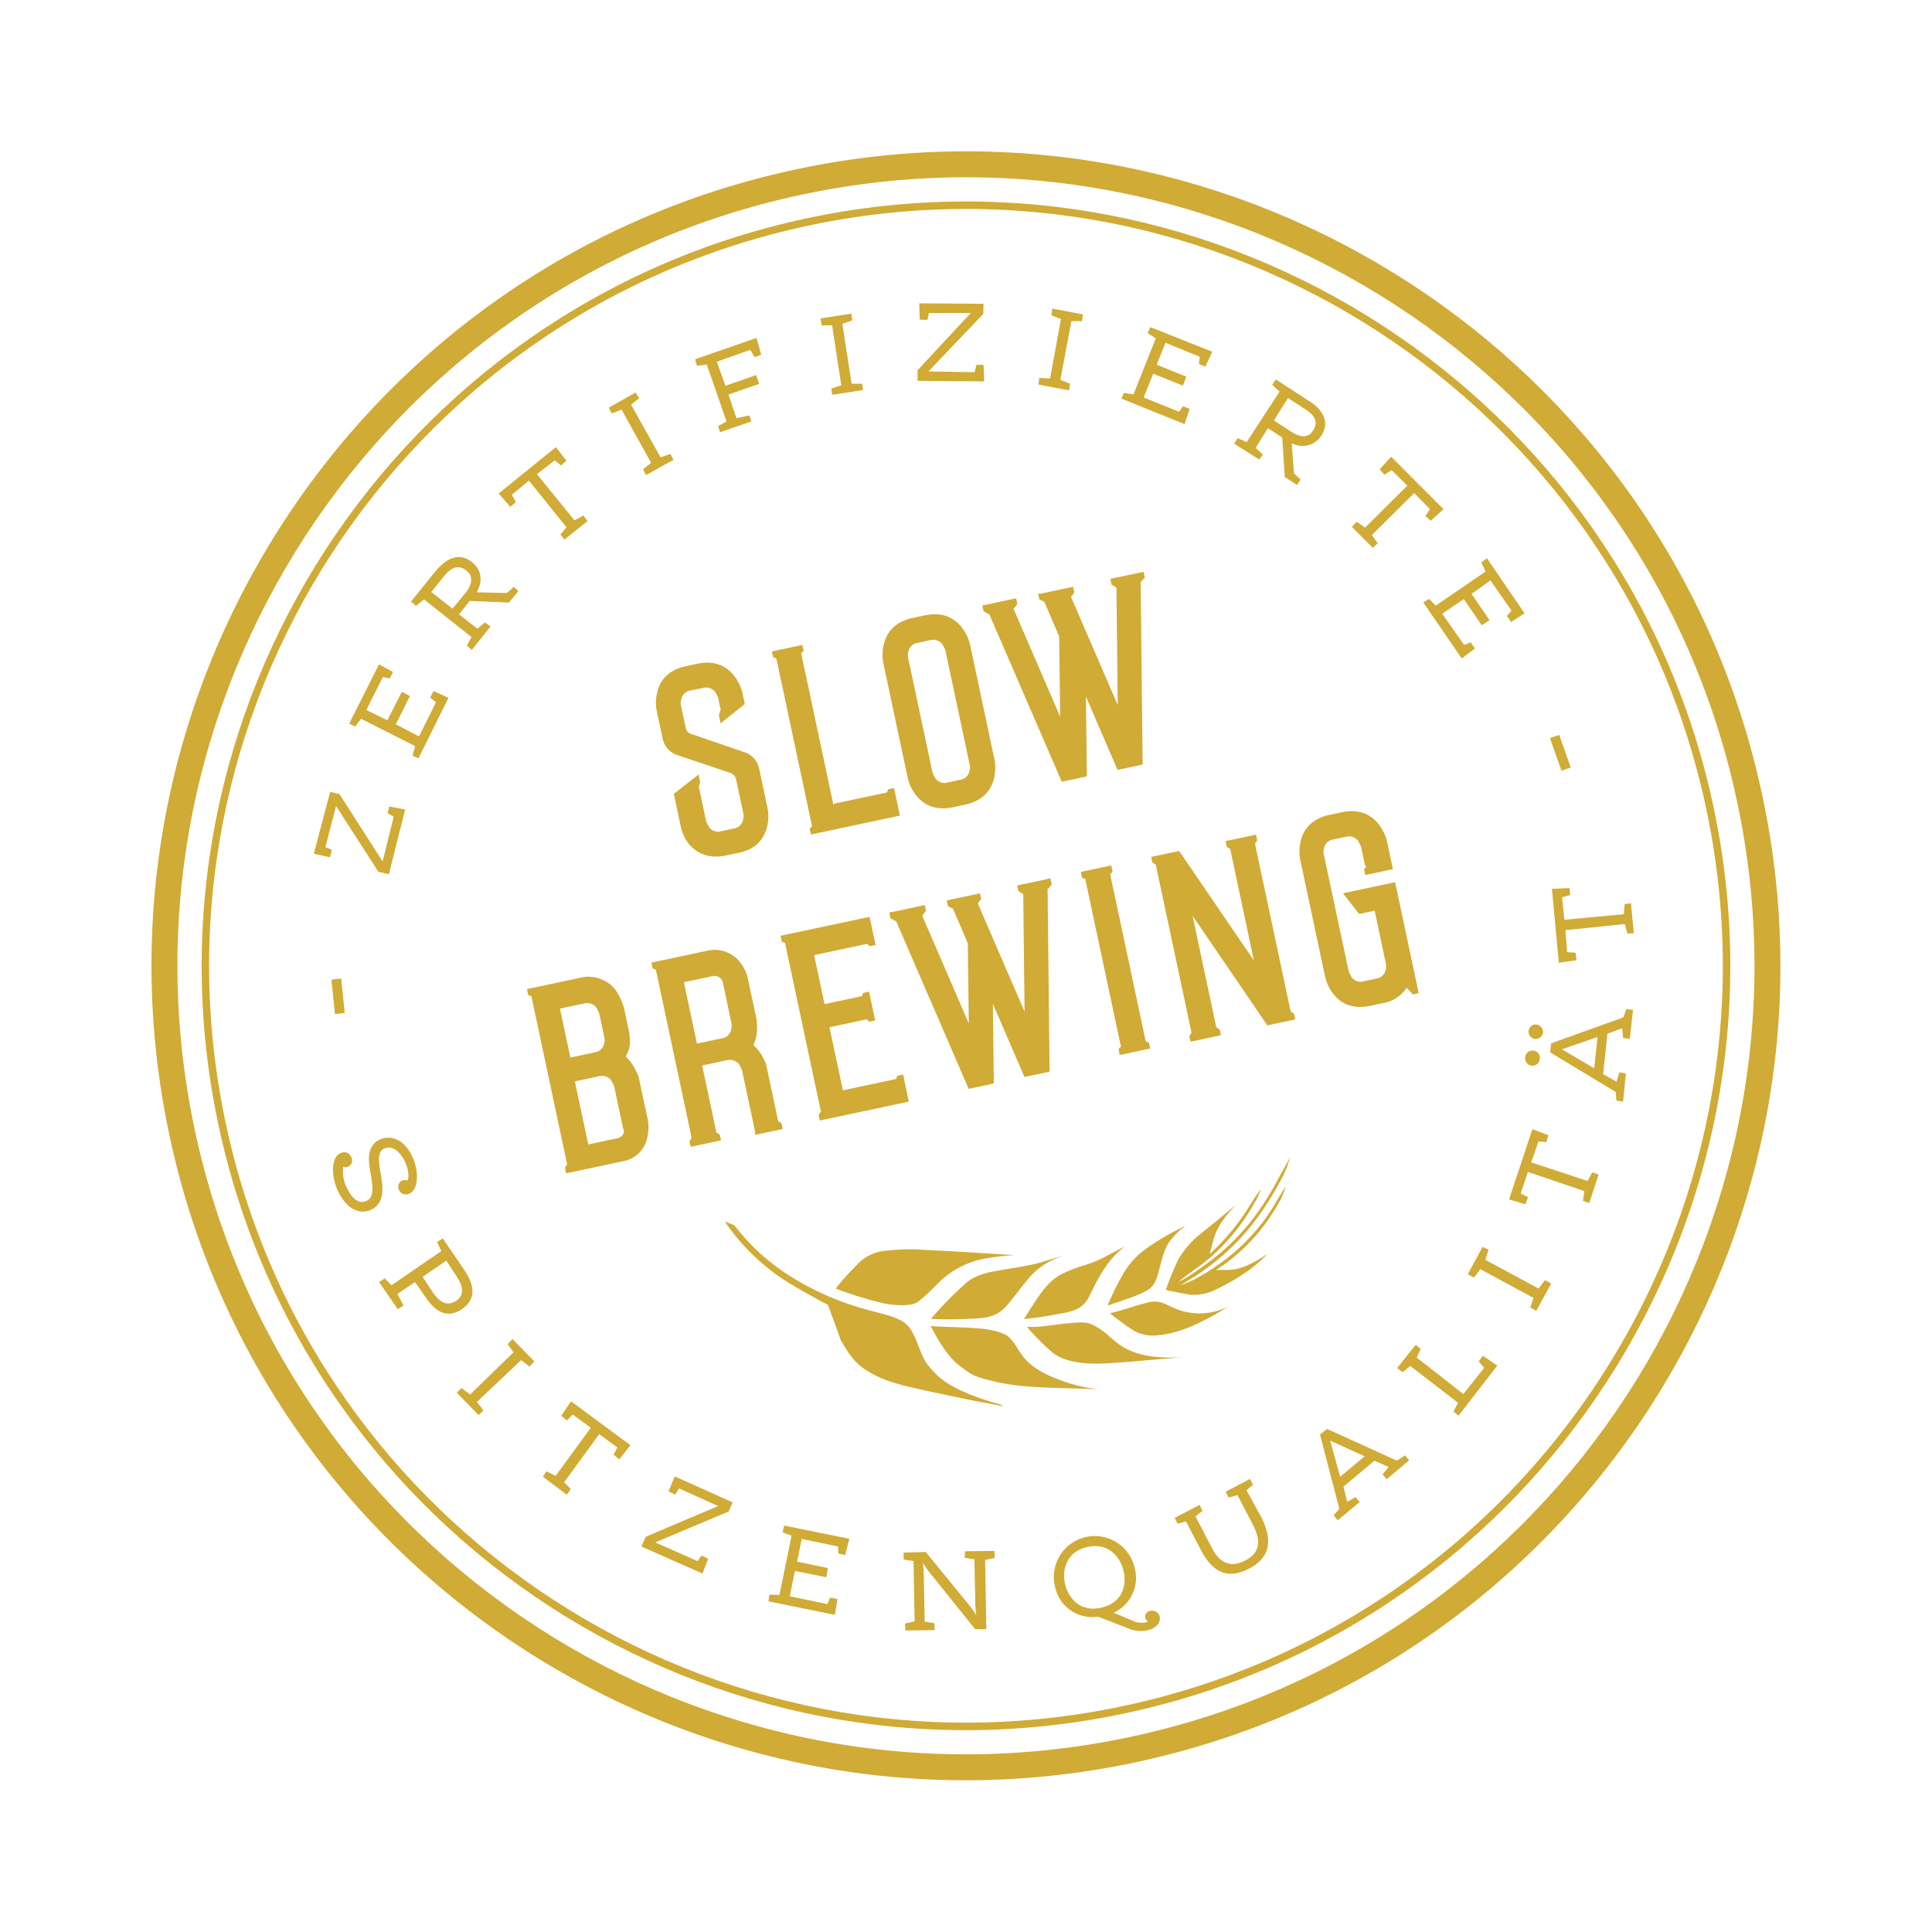<svg xmlns="http://www.w3.org/2000/svg" xmlns:xlink="http://www.w3.org/1999/xlink" width="396.711" height="396.711" viewBox="0 0 396.711 396.711"><defs><clipPath id="clip-path"><rect id="Rechteck_4577" data-name="Rechteck 4577" width="334.478" height="334.478" fill="#d0ab35"></rect></clipPath></defs><g id="Gruppe_12299" data-name="Gruppe 12299" transform="matrix(0.978, -0.208, 0.208, 0.978, 0, 69.542)"><g id="Gruppe_12298" data-name="Gruppe 12298" clip-path="url(#clip-path)"><path id="Pfad_6895" data-name="Pfad 6895" d="M167.239,0C74.986,0,0,74.986,0,167.239S74.986,334.478,167.239,334.478s167.239-74.986,167.239-167.239C334.6,74.986,259.493,0,167.239,0m0,329.156c-89.3,0-161.917-72.62-161.917-161.917S77.942,5.322,167.239,5.322s161.917,72.62,161.917,161.917-72.62,161.917-161.917,161.917" fill="#d0ab35"></path><path id="Pfad_6896" data-name="Pfad 6896" d="M165.649,8.7C79.191,8.7,8.7,79.191,8.7,165.649,8.7,252.226,79.073,322.6,165.649,322.6S322.6,252.226,322.6,165.649C322.6,79.191,252.226,8.7,165.649,8.7m0,312.361c-85.63,0-155.412-69.663-155.412-155.412,0-85.63,69.663-155.412,155.412-155.412,85.63,0,155.412,69.663,155.412,155.412S251.4,321.061,165.649,321.061" transform="translate(1.59 1.59)" fill="#d0ab35"></path><path id="Pfad_6897" data-name="Pfad 6897" d="M153.721,208.921c-2.129-2.247-2.839-2.484-5.677-2.839-3.075-.473-6.387-.355-9.344-1.183a49.285,49.285,0,0,0,3.43,5.441c.828,1.183,2.247,3.193,7.57,4.613,3.193.828,6.742,1.183,19.042,2.72-11.709-1.774-12.655-6.268-15.021-8.752" transform="translate(25.346 37.443)" fill="#d0ab35"></path><path id="Pfad_6898" data-name="Pfad 6898" d="M164.436,202.371c1.538-2.839,2.366-4.968,3.9-6.387a15.5,15.5,0,0,1,3.9-2.484,50.491,50.491,0,0,0-8.752,2.839,16.522,16.522,0,0,0-6.032,4.376,53.058,53.058,0,0,0-4.258,5.441c2.247-.237,4.731-.473,7.1-.946,2.011-.473,3.075-.828,4.14-2.839" transform="translate(27.996 35.36)" fill="#d0ab35"></path><path id="Pfad_6899" data-name="Pfad 6899" d="M165.719,206.865c-2.365-1.892-3.312-1.774-5.441-1.656-2.365.118-4.613.473-6.978.473a55.353,55.353,0,0,0,4.021,4.494,8.169,8.169,0,0,0,5.086,2.011c3.075.355,7.333,0,15.139-2.839a13.063,13.063,0,0,1-11.827-2.484" transform="translate(28.014 37.489)" fill="#d0ab35"></path><path id="Pfad_6900" data-name="Pfad 6900" d="M138.5,205.09c3.075.355,4.967.355,8.043.473,2.839.118,4.613-.473,5.914-2.129,1.419-1.656,4.731-6.623,9.462-8.634-4.849,1.183-5.2,1.774-9.817,2.129-4.613.473-6.15,1.419-7.451,2.365-2.011,1.3-6.15,5.8-6.15,5.8" transform="translate(25.309 35.597)" fill="#d0ab35"></path><path id="Pfad_6901" data-name="Pfad 6901" d="M148.129,194.455c-2.957.355-6.623,0-10.763-.118-5.086-.118-6.387,1.419-7.924,2.247A71.944,71.944,0,0,0,122.7,201.2a89.271,89.271,0,0,0,9.462,1.892c3.075.473,4.849-.118,6.623-1.538,5.2-4.14,6.269-5.8,10.763-6.978a21.9,21.9,0,0,1,2.72-.473s-1.538.118-4.14.355" transform="translate(22.422 35.47)" fill="#d0ab35"></path><path id="Pfad_6902" data-name="Pfad 6902" d="M175.764,205.352c-.355-.118-.828-.118-1.183-.237a38.855,38.855,0,0,0,15.612-11,3.135,3.135,0,0,0,.591-.71,13.5,13.5,0,0,0,1.3-2.011,15.312,15.312,0,0,0-1.419,1.419l-.71.71a39.825,39.825,0,0,1-15.376,10.881,21.911,21.911,0,0,1-2.839,1.064,21.657,21.657,0,0,1-5.086,1.183c12.537-3.9,19.633-10.645,25.429-17.623.355-.355.71-1.064,1.064-1.419.355-.71,1.183-2.011,1.183-2.011s-1.183,1.3-1.656,1.892c-.355.355-.71.828-1.064,1.183-5.086,6.15-10.763,11.591-20.58,15.612a31.474,31.474,0,0,1-4.613,1.656c1.538-.828,3.193-1.538,4.494-2.129,1.183-.473,2.484-1.183,2.957-1.419a41.839,41.839,0,0,0,10.526-8.279c.355-.355.828-.946,1.419-1.538A15.164,15.164,0,0,0,187,190.8c-.828.71-1.656,1.538-1.774,1.656l-1.064,1.064a45.27,45.27,0,0,1-10.29,8.161c.118-.118.237-.237.237-.355,1.538-2.6,1.419-4.494,7.333-8.516-5.914,3.193-8.161,4.14-9.935,5.2a19.389,19.389,0,0,0-4.021,3.312,60.13,60.13,0,0,0-3.667,5.322l-.118.118v.237h.118l.118.118c.118.118.237.118.473.237,1.183.473,2.484,1.064,3.666,1.538a9.989,9.989,0,0,0,5.677.118c3.075-.71,8.279-2.365,11.827-4.968-5.8,2.484-8.4,1.656-9.817,1.3" transform="translate(29.914 33.916)" fill="#d0ab35"></path><path id="Pfad_6903" data-name="Pfad 6903" d="M132.832,221.162c-4.613-3.193-5.677-5.086-6.978-7.57-1.183-2.247-.946-6.978-2.6-9.107-1.538-2.129-5.322-3.43-8.4-5.2a56.9,56.9,0,0,1-12.419-8.989,43.572,43.572,0,0,1-9.462-13.01L91.2,176.1a44.28,44.28,0,0,0,8.989,13.838c2.484,2.484,4.14,3.9,8.161,7.333,0,0,.828,5.441,1.064,7.57,1.419,4.376,2.366,6.032,5.2,8.4,3.312,2.72,6.505,4.021,18.569,9.344,1.892.828,3.785,1.538,6.15,2.6-.118-.118-.355-.237-.473-.473a57.931,57.931,0,0,1-6.032-3.548" transform="translate(16.666 32.18)" fill="#d0ab35"></path><path id="Pfad_6904" data-name="Pfad 6904" d="M133.281,215.375c4.494,2.011,7.924,2.839,20.225,5.8a28.929,28.929,0,0,1-7.688-3.666c-5.441-3.43-6.269-6.268-6.86-7.806a11.413,11.413,0,0,0-1.419-2.957c-.591-.828-2.484-1.892-4.967-2.72-3.785-1.183-6.978-1.774-10.172-2.72.828,2.957,2.011,6.742,4.021,9.107,2.247,2.6,2.365,2.839,6.86,4.967" transform="translate(22.367 36.785)" fill="#d0ab35"></path><path id="Pfad_6905" data-name="Pfad 6905" d="M116.234,197.2c2.247,1.065,5.2,1.774,6.623,1.538s4.968-2.72,6.15-3.43a18.438,18.438,0,0,1,8.989-2.6,46.488,46.488,0,0,1,6.978.591s-8.4-2.365-14.075-3.9c-5.8-1.538-6.387-1.892-11.473-2.484a9.061,9.061,0,0,0-6.623,1.656,62.921,62.921,0,0,0-5.2,3.785,80.367,80.367,0,0,0,8.634,4.849" transform="translate(19.663 34.14)" fill="#d0ab35"></path><path id="Pfad_6906" data-name="Pfad 6906" d="M84.451,144.284a9.128,9.128,0,0,0,.237-1.774v-5.2a13.487,13.487,0,0,0-.946-3.9A7.067,7.067,0,0,0,77,129.5H66.118c-.118,0-.118,0-.118.118v.946c0,.118,0,.237.118.237l.355.237c.118,0,.118.118.118.237v35.009c0,.118,0,.118-.118.237l-.355.355a.413.413,0,0,0-.118.237v.946c0,.118,0,.118.118.118H77.946a6.134,6.134,0,0,0,5.914-3.785,8.692,8.692,0,0,0,.828-3.548v-8.4a4.311,4.311,0,0,0-.237-1.656,9.216,9.216,0,0,0-1.419-3.43v-.237a5.01,5.01,0,0,0,1.419-2.839m-4.967,17.5a2.192,2.192,0,0,1-.237.828,1.926,1.926,0,0,1-1.774.71H71.8c-.118,0-.118,0-.118-.118V150.2c0-.118,0-.118.118-.118h4.967a2.421,2.421,0,0,1,2.247,1.3c.118.355.237.828.355,1.3v9.107Zm0-19.279a2.384,2.384,0,0,1-.355,1.3,2.239,2.239,0,0,1-2.247,1.3H71.914c-.118,0-.118,0-.118-.118V134.941c0-.118,0-.118.118-.118h4.968a2.421,2.421,0,0,1,2.247,1.3c.118.355.237.828.355,1.3Z" transform="translate(12.061 23.665)" fill="#d0ab35"></path><path id="Pfad_6907" data-name="Pfad 6907" d="M101.7,168.53h5.559c.118,0,.118,0,.118-.118v-.946a.366.366,0,0,0-.118-.237l-.355-.355c-.118,0-.118-.118-.118-.237V155.284a3.758,3.758,0,0,0-.237-1.538,8.315,8.315,0,0,0-1.419-3.193v-.237A8.044,8.044,0,0,0,106.551,147a9.13,9.13,0,0,0,.237-1.774v-8.4a8.692,8.692,0,0,0-.828-3.548,6.636,6.636,0,0,0-5.914-3.785H88.218c-.118,0-.118,0-.118.118v.946c0,.118,0,.237.118.237l.355.237c.118,0,.118.118.118.237v35.009c0,.118,0,.118-.118.237l-.355.355a.413.413,0,0,0-.118.237v.946c0,.118,0,.118.118.118h6.15c.118,0,.118,0,.118-.118v-.946a.366.366,0,0,0-.118-.237l-.355-.355a.413.413,0,0,1-.118-.237V152.445c0-.118,0-.118.118-.118H99.1a2.421,2.421,0,0,1,2.247,1.3c.118.355.237.828.355,1.3v13.128c-.118.355-.118.473,0,.473m-.473-22.117a2.239,2.239,0,0,1-2.247,1.3H93.9c-.118,0-.118,0-.118-.118V134.941c0-.118,0-.118.118-.118h5.677a1.847,1.847,0,0,1,1.774.828,1.681,1.681,0,0,1,.237.71v8.871a4.506,4.506,0,0,1-.355,1.183" transform="translate(16.099 23.665)" fill="#d0ab35"></path><path id="Pfad_6908" data-name="Pfad 6908" d="M170.214,131.256l.355-.237c.118,0,.118-.118.118-.237v-1.064c0-.118,0-.118-.118-.118h-6.15c-.118,0-.118,0-.118.118v.946c0,.118,0,.237.118.237l.355.237c.118,0,.118.118.118.237v34.891c0,.118,0,.237-.118.237l-.355.237a.413.413,0,0,0-.118.237v.946c0,.118,0,.118.118.118h6.15c.118,0,.118,0,.118-.118v-.946c0-.118,0-.237-.118-.237l-.355-.237a.413.413,0,0,1-.118-.237V131.374c.118,0,.118,0,.118-.118" transform="translate(30.024 23.683)" fill="#d0ab35"></path><path id="Pfad_6909" data-name="Pfad 6909" d="M193,154.792l-10.29-25.074c0-.118-.118-.118-.237-.118h-5.559c-.118,0-.118,0-.118.118v.946a.366.366,0,0,0,.118.237l.355.355c.118,0,.118.118.118.237V166.5c0,.118,0,.118-.118.237l-.355.355a.413.413,0,0,0-.118.236v.946c0,.118,0,.118.118.118h6.15c.118,0,.118,0,.118-.118v-.946a.366.366,0,0,0-.118-.236l-.355-.355a.413.413,0,0,1-.118-.237V143.2h0l10.29,25.074c0,.118,0,.118.237.118h5.559c.118,0,.118,0,.118-.118v-.946a.366.366,0,0,0-.118-.236l-.355-.355a.413.413,0,0,1-.118-.237V131.492a.366.366,0,0,1,.118-.237l.355-.355c.118,0,.118-.118.118-.237v-.946c0-.118,0-.118-.118-.118h-6.15c-.118,0-.118,0-.118.118v.946a.366.366,0,0,0,.118.237l.355.355c.118,0,.118.118.118.237v23.3c.118.118,0,.118,0,0" transform="translate(32.308 23.683)" fill="#d0ab35"></path><path id="Pfad_6910" data-name="Pfad 6910" d="M111.473,166.738l-.355.355a.413.413,0,0,0-.118.236v.946c0,.118,0,.118.118.118h18.451c.118,0,.118,0,.118-.118v-5.441c0-.118,0-.118-.118-.118h-.946c-.118,0-.237,0-.237.118l-.237.355c0,.118-.118.118-.237.118H117.032c-.118,0-.118,0-.118-.118V150.18c0-.118,0-.118.118-.118h7.57c.118,0,.237,0,.237.118l.237.355c0,.118.118.118.237.118h.946c.118,0,.118,0,.118-.118v-5.8c0-.118,0-.118-.118-.118h-.946a.366.366,0,0,0-.237.118l-.237.355a.413.413,0,0,1-.237.118h-7.57c-.118,0-.118,0-.118-.118V135.041c0-.118,0-.118.118-.118h10.881a.366.366,0,0,1,.237.118l.237.355a.413.413,0,0,0,.237.118h.946c.118,0,.118,0,.118-.118v-5.677c0-.118,0-.118-.118-.118H111.118c-.118,0-.118,0-.118.118v.946c0,.118,0,.237.118.237l.355.237c.118,0,.118.118.118.237v35.009c.118.237,0,.355-.118.355" transform="translate(20.284 23.683)" fill="#d0ab35"></path><path id="Pfad_6911" data-name="Pfad 6911" d="M214.892,140.964l-.355.237a.413.413,0,0,0-.118.237v.946c0,.118,0,.118.118.118H220.1c.118,0,.118,0,.118-.118v-5.8c0-.71-.473-7.688-7.806-7.688h-2.6c-7.215,0-7.806,6.623-7.806,7.688v24.719c0,.71.355,7.688,7.806,7.688h2.6a7.212,7.212,0,0,0,5.441-2.011h.118l.828,1.419c0,.118,0,.118.237.118h.946c.118,0,.118,0,.118-.118V145.34c0-.118,0-.118-.118-.118H209.333c-.118,0-.118,0-.118.118l2.247,4.613s0,.118.237.118h2.957c.118,0,.118,0,.118.118v11a2.385,2.385,0,0,1-.355,1.3,2.239,2.239,0,0,1-2.247,1.3h-2.6a2.239,2.239,0,0,1-2.247-1.3c-.118-.355-.237-.828-.355-1.3v-24.6a2.384,2.384,0,0,1,.355-1.3,2.239,2.239,0,0,1,2.247-1.3h2.6a2.421,2.421,0,0,1,2.247,1.3c.118.355.237.828.355,1.3v4.021c.237.237.237.237.118.355" transform="translate(36.913 23.555)" fill="#d0ab35"></path><path id="Pfad_6912" data-name="Pfad 6912" d="M130.3,129.726v.946c0,.118,0,.237.118.237l.828.71c.118.118.118.118.118.237l7.333,36.428c0,.118,0,.118.237.118h4.849a.366.366,0,0,0,.237-.118l3.193-15.967h0l3.193,15.967c0,.118.118.118.237.118h4.849a.366.366,0,0,0,.237-.118l7.333-36.428c0-.118,0-.237.118-.237l.828-.591c.118,0,.118-.118.118-.237v-1.064c0-.118,0-.118-.118-.118h-6.742c-.118,0-.118,0-.118.118v.946c0,.118,0,.237.118.237l.591.591a.413.413,0,0,1,.118.237l-4.731,23.537-4.731-23.537V131.5l.71-.591a.413.413,0,0,0,.118-.237v-.946c0-.118,0-.118-.118-.118h-6.742c-.118,0-.118,0-.118.118v.946c0,.118,0,.237.118.237l.71.591a.366.366,0,0,1,.118.237l1.419,7.215v.355l-3.193,15.967-4.731-23.537c0-.118,0-.237.118-.237l.71-.591a.413.413,0,0,0,.118-.237v-.946c0-.118,0-.118-.118-.118h-6.86c-.355-.118-.473,0-.473.118" transform="translate(23.811 23.675)" fill="#d0ab35"></path><path id="Pfad_6913" data-name="Pfad 6913" d="M146.106,120.14h2.6c7.215,0,7.806-6.742,7.806-7.688V88.088c0-.946-.591-7.688-7.806-7.688h-2.6c-7.215,0-7.806,6.742-7.806,7.688v24.364c0,.946.591,7.688,7.806,7.688m-2.6-31.934a2.384,2.384,0,0,1,.355-1.3,2.239,2.239,0,0,1,2.247-1.3h2.6a2.421,2.421,0,0,1,2.247,1.3c.118.355.237.828.355,1.3v24.128a2.384,2.384,0,0,1-.355,1.3,2.239,2.239,0,0,1-2.247,1.3h-2.6a2.239,2.239,0,0,1-2.247-1.3c-.118-.355-.237-.828-.355-1.3Z" transform="translate(25.273 14.692)" fill="#d0ab35"></path><path id="Pfad_6914" data-name="Pfad 6914" d="M105.924,120.14h2.6c3.9,0,5.677-1.892,6.742-3.9a8.643,8.643,0,0,0,.946-3.9v-8.279a4.513,4.513,0,0,0-2.484-4.021l-9.462-5.677A1.705,1.705,0,0,1,103.2,92.7V88.088a2.384,2.384,0,0,1,.355-1.3,2.239,2.239,0,0,1,2.247-1.3h2.6a2.421,2.421,0,0,1,2.247,1.3c.118.355.237.828.355,1.3v2.365a.435.435,0,0,1-.118.355l-.473.828v1.656c0,.118,0,.118.118,0l.473-.237,4.968-2.484c.118,0,.118-.118.118-.237V88.088c0-.946-.591-7.688-7.806-7.688h-2.365c-3.9,0-5.914,1.892-6.86,3.9a8.644,8.644,0,0,0-.946,3.9V94a4.513,4.513,0,0,0,2.484,4.021l9.58,5.677a1.869,1.869,0,0,1,.946,1.419v7.333a2.384,2.384,0,0,1-.355,1.3,2.239,2.239,0,0,1-2.247,1.3h-2.6a2.239,2.239,0,0,1-2.247-1.3c-.118-.355-.237-.828-.355-1.3v-7.333l.473-.828v-1.538c0-.118,0-.118-.118,0l-.473.237-5.086,2.484c-.118,0-.118.118-.118.237v6.742a8.644,8.644,0,0,0,.946,3.9c1.064,1.892,3.075,3.785,6.978,3.785" transform="translate(17.908 14.692)" fill="#d0ab35"></path><path id="Pfad_6915" data-name="Pfad 6915" d="M125.6,114.353V82.774c0-.118,0-.237.118-.237l.355-.237c.118,0,.118-.118.118-.237v-.946c0-.118,0-.118-.118-.118h-6.15c-.118,0-.118,0-.118.118v.946c0,.118,0,.237.118.237l.355.237c.118,0,.118.118.118.237v34.891c0,.118,0,.237-.118.237l-.355.237a.413.413,0,0,0-.118.237v.946c0,.118,0,.118.118.118h18.451c.118,0,.118,0,.118-.118v-5.559c0-.118,0-.118-.118-.118h-.946c-.118,0-.237,0-.237.118l-.237.355c0,.118-.118.118-.237.118H125.832c-.237.237-.237.237-.237.118" transform="translate(21.892 14.802)" fill="#d0ab35"></path><path id="Pfad_6916" data-name="Pfad 6916" d="M168.909,80.918v.946c0,.118,0,.237.118.237l.71.591a.366.366,0,0,1,.118.237l1.419,7.215V90.5l-3.193,15.967L163.35,82.929c0-.118,0-.237.118-.237l.71-.591a.413.413,0,0,0,.118-.237v-.946c0-.118,0-.118-.118-.118h-6.86c-.118,0-.118,0-.118.118v.946c0,.118,0,.237.118.237l.828.71c.118.118.118.118.118.237l7.333,36.428c0,.118,0,.118.237.118h4.849a.366.366,0,0,0,.237-.118l3.193-15.967h0l3.193,15.967c0,.118.118.118.237.118h4.849a.366.366,0,0,0,.237-.118l7.333-36.428c0-.118,0-.237.118-.237l.828-.591c.118,0,.118-.118.118-.237v-.946c0-.118,0-.118-.118-.118h-6.742c-.118,0-.118,0-.118.118v.946c0,.118,0,.237.118.237l.591.591a.413.413,0,0,1,.118.237l-4.731,23.537-4.731-23.537v-.237l.71-.591a.413.413,0,0,0,.118-.237v-.946c0-.118,0-.118-.118-.118h-6.742c-.355-.118-.473-.118-.473,0" transform="translate(28.726 14.765)" fill="#d0ab35"></path><path id="Pfad_6917" data-name="Pfad 6917" d="M253.7,174.138l-15.612,2.129-.591,1.774L248.973,188.8l-.236,1.774,1.3.473,1.774-5.559-1.3-.473-.946,1.774-2.365-2.129,2.6-7.924,3.193-.473-.236,2.011,1.3.473,1.892-5.677-1.3-.473Zm-8.043,8.989-5.677-5.2,7.688-.946Z" transform="translate(43.4 31.541)" fill="#d0ab35"></path><path id="Pfad_6918" data-name="Pfad 6918" d="M32.2,163.546c3.312-.591,3.666-3.785,3.785-6.978.118-2.365.118-4.613,2.011-4.849,1.656-.237,2.957,1.538,3.43,3.785.355,1.892,0,3.312-.355,3.666A1.437,1.437,0,0,0,40,158.933a1.42,1.42,0,0,0-1.064,1.656,1.558,1.558,0,0,0,1.892,1.3c1.892-.355,2.839-3.43,2.365-6.623s-2.484-6.032-5.677-5.559c-3.312.591-3.43,3.9-3.548,6.15-.118,2.72-.118,5.322-2.129,5.677-2.365.355-3.075-2.6-3.43-4.258a7.446,7.446,0,0,1,.355-3.667,1.021,1.021,0,0,0,.946.237,1.4,1.4,0,0,0,1.064-1.774,1.577,1.577,0,0,0-1.892-1.3c-2.129.355-2.839,3.9-2.365,6.978.828,4.021,2.957,6.15,5.677,5.8" transform="translate(4.821 27.348)" fill="#d0ab35"></path><path id="Pfad_6919" data-name="Pfad 6919" d="M73.106,220.32l1.183.946,1.064-1.064,7.1,5.2L66.6,228.481l-1.3,1.774L76.418,238.3l1.774-2.72-1.183-.946-1.064.946-7.688-5.559,16.085-3.075,1.183-1.656L75,217.6Z" transform="translate(11.933 39.764)" fill="#d0ab35"></path><path id="Pfad_6920" data-name="Pfad 6920" d="M55.23,194.668l1.183-.828-3.43-5.441-1.183.828.828,1.892L42.1,197.744l-1.419-1.656-1.183.71,3.43,5.441,1.183-.71-.946-2.011,10.645-6.505Z" transform="translate(7.218 34.428)" fill="#d0ab35"></path><path id="Pfad_6921" data-name="Pfad 6921" d="M45.794,183.821c3.193-1.3,3.666-4.021,2.129-7.806L44.966,168.8l-1.3.473.473,2.011-11.473,4.731L31.6,174.359l-1.3.473,2.6,6.268,1.3-.473-.71-2.6,4.021-1.656,1.419,3.312c1.419,3.785,3.666,5.441,6.86,4.14m-5.086-4.494-1.419-3.666,5.441-2.247,1.419,3.667c1.064,2.72.473,4.14-1.183,4.849-1.656.591-3.075.118-4.258-2.6" transform="translate(5.537 30.846)" fill="#d0ab35"></path><path id="Pfad_6922" data-name="Pfad 6922" d="M59.971,201.1l-2.6,2.484.946,1.183,1.419-.946,3.075,3.43L53.7,215.411l-1.656-1.3-.946.946,4.021,4.613,1.064-.946-1.064-1.656,9.107-8.161,3.075,3.43-1.064,1.3.946,1.183,2.839-2.366Z" transform="translate(9.338 36.749)" fill="#d0ab35"></path><path id="Pfad_6923" data-name="Pfad 6923" d="M237.448,173.9a1.55,1.55,0,0,0-.946-1.892,1.454,1.454,0,0,0-1.892.946,1.55,1.55,0,0,0,.946,1.892,1.609,1.609,0,0,0,1.892-.946" transform="translate(42.861 31.42)" fill="#d0ab35"></path><rect id="Rechteck_4575" data-name="Rechteck 4575" width="2.01" height="7.097" transform="translate(294.273 146.465) rotate(-7.539)" fill="#d0ab35"></rect><path id="Pfad_6924" data-name="Pfad 6924" d="M235,176.311a1.454,1.454,0,0,0-1.892.946,1.5,1.5,0,1,0,2.838.946,1.45,1.45,0,0,0-.946-1.892" transform="translate(42.587 32.206)" fill="#d0ab35"></path><rect id="Rechteck_4576" data-name="Rechteck 4576" width="7.096" height="2.011" transform="matrix(0.106, -0.994, 0.994, 0.106, 38.438, 149.959)" fill="#d0ab35"></rect><path id="Pfad_6925" data-name="Pfad 6925" d="M257.93,155.65l-.591,2.011-12.182-1.419.473-4.613,1.774-.118.118-1.419-3.548-.591L242.2,164.639l3.667.237.118-1.538-1.656-.473.591-4.494,12.182,1.3.118,2.011,1.3.237.71-6.15Z" transform="translate(44.259 27.319)" fill="#d0ab35"></path><path id="Pfad_6926" data-name="Pfad 6926" d="M172.512,240.929l1.538-.828-.355-1.3-5.441,1.538.355,1.3,1.892-.118,1.892,6.86c.828,3.193.355,5.677-3.193,6.623s-5.322-.946-6.15-4.14L161.158,244l1.656-.828-.355-1.3-5.559,1.538.355,1.3,1.774-.118,1.774,6.387c1.3,4.731,3.9,7.215,8.871,5.8,4.849-1.3,5.914-4.731,4.731-9.58Z" transform="translate(28.672 43.638)" fill="#d0ab35"></path><path id="Pfad_6927" data-name="Pfad 6927" d="M229.1,218.563l-9.462-8.043,1.064-1.892-1.064-.828-4.14,4.849,1.064.946,1.656-1.419,9.462,8.043-1.064,1.774,1.064.946,4.14-4.849-1.064-.946Z" transform="translate(39.38 37.973)" fill="#d0ab35"></path><path id="Pfad_6928" data-name="Pfad 6928" d="M199.021,242.444,186.365,233.1l-1.656.828.71,15.73L184,250.723l.591,1.183,5.2-2.72L189.2,248l-1.892.591-.118-3.193,7.333-3.9,2.6,1.892-1.538,1.183.591,1.183,5.322-2.839-.591-1.183Zm-12.064.828-.473-7.688,6.269,4.613Z" transform="translate(33.624 42.596)" fill="#d0ab35"></path><path id="Pfad_6929" data-name="Pfad 6929" d="M241.758,202.374l-10.526-6.15,2.365-3.9,1.538.473.71-1.3-2.957-1.892L225.2,202.728l3.075,1.656.828-1.3-1.3-1.064L230.167,198l10.526,6.269-.71,1.892,1.183.71,3.075-5.322-1.183-.71Z" transform="translate(41.153 34.647)" fill="#d0ab35"></path><path id="Pfad_6930" data-name="Pfad 6930" d="M152.2,260.324a1.217,1.217,0,0,0-1.3,1.183.988.988,0,0,0,.355.828c-.118.118-.237.118-.591.118a4.128,4.128,0,0,1-2.484-.946l-3.43-2.365a7.87,7.87,0,0,0,6.15-8.279,8.4,8.4,0,1,0-16.795.591,7.787,7.787,0,0,0,7.333,7.806l5.441,3.548a6.25,6.25,0,0,0,4.14,1.3c1.892-.118,2.839-1.065,2.839-2.366a1.67,1.67,0,0,0-1.656-1.419m-15.967-8.752c-.118-3.312,1.656-6.623,5.914-6.742s6.269,2.957,6.387,6.269-1.774,6.387-5.914,6.505-6.15-2.72-6.387-6.032" transform="translate(24.503 44.349)" fill="#d0ab35"></path><path id="Pfad_6931" data-name="Pfad 6931" d="M90.7,231.2l1.656,1.064L87.384,243.62l-2.011-.473-.473,1.3,12.774,5.559,1.183-3.075-1.419-.591-.828,1.183-7.215-3.193,2.129-4.849,6.032,2.6.71-1.774-5.914-2.6,1.892-4.376,6.978,3.075-.237,1.419,1.3.591,1.538-3.075L91.287,229.9Z" transform="translate(15.514 42.012)" fill="#d0ab35"></path><path id="Pfad_6932" data-name="Pfad 6932" d="M216.777,228.032l.828,1.538-5.322,4.376-7.806-9.344,1.183-1.538L204.831,222l-4.731,3.9.946,1.064,1.774-.946,8.043,9.462-1.3,1.537.828,1.065,9.935-8.4-2.484-2.6Z" transform="translate(36.566 40.568)" fill="#d0ab35"></path><path id="Pfad_6933" data-name="Pfad 6933" d="M122.121,242.466l1.892.71-1.656,8.634a18.926,18.926,0,0,0-.355,2.72,15.7,15.7,0,0,0-1.064-2.484l-6.387-12.419-4.494-.828-.237,1.419,1.892.71-2.365,12.182h-2.011l-.237,1.419,5.914,1.183.237-1.419-1.892-.71,1.774-9.225a21.406,21.406,0,0,0,.355-2.72,22.408,22.408,0,0,0,1.064,2.484l6.623,13.128,2.247.473,2.72-13.956h2.011l.237-1.419-5.914-1.183Z" transform="translate(19.571 43.638)" fill="#d0ab35"></path><path id="Pfad_6934" data-name="Pfad 6934" d="M227.294,87.095l-.828-1.892,10.29-6.623,2.484,3.9-1.183,1.183.828,1.183,3.075-1.774L233.681,70.3l-2.839,2.011.71,1.3,1.656-.591,2.484,3.785L225.4,83.428l-1.419-1.538-1.183.828,3.312,5.086Z" transform="translate(40.714 12.847)" fill="#d0ab35"></path><path id="Pfad_6935" data-name="Pfad 6935" d="M234.566,98.333,233.5,96.677l-1.3.473,5.322,12.892,3.075-1.419-.591-1.419-1.419.237-3.075-7.215,4.967-2.011,2.484,6.032,1.774-.71-2.484-6.032,4.376-1.892,2.957,6.978-1.183.828.591,1.419,3.075-1.183L246.866,91l-1.3.591.473,2.011Z" transform="translate(42.432 16.629)" fill="#d0ab35"></path><path id="Pfad_6936" data-name="Pfad 6936" d="M211.122,67.548l-1.183-1.656,3.312-3.43,2.484,2.484-1.183,8.043,2.129,2.129.946-.946-1.064-1.538.828-6.15a4.586,4.586,0,0,0,6.269-.237c2.365-2.365,1.419-5.2-1.065-7.57L216.918,53l-.946.946,1.183,1.656L208.4,64.354l-1.656-1.183-.946.946,4.376,4.258Zm7.451-10.29,2.957,2.957c1.774,1.774,2.129,3.193.71,4.613-1.064,1.183-2.6,1.183-4.376-.591l-3.075-3.075Z" transform="translate(37.608 9.685)" fill="#d0ab35"></path><path id="Pfad_6937" data-name="Pfad 6937" d="M145.805,41.1l-2.129-.473.71-12.419,2.129-.237.118-1.419-6.387-.355-.118,1.419,2.129.473-.71,12.419-2.129.237-.118,1.3,6.387.355Z" transform="translate(25.455 4.788)" fill="#d0ab35"></path><path id="Pfad_6938" data-name="Pfad 6938" d="M201.192,52.728l1.064-1.656-5.441-3.666,2.72-4.021,6.268,4.258-.473,1.419,1.183.828,2.011-2.72L197.171,39.6l-.828,1.064,1.419,1.419-6.86,10.29-1.892-.71-.71,1.064,11.591,7.806,1.656-2.839-1.183-.828-1.064.946-6.505-4.376,2.957-4.376Z" transform="translate(34.41 7.236)" fill="#d0ab35"></path><path id="Pfad_6939" data-name="Pfad 6939" d="M119.429,30.393l1.538,12.3-1.892.591.118,1.3,6.742-.828-.118-1.3H123.1l-.591-5.086,6.623-.828-.237-1.892-6.623.828-.71-5.2,7.215-.946.591,1.656,1.419-.237-.237-3.548L117.3,28.856l.118,1.419Z" transform="translate(21.435 4.97)" fill="#d0ab35"></path><path id="Pfad_6940" data-name="Pfad 6940" d="M89.745,56.241l.591,1.183,5.441-2.72-.591-1.3-2.011.591L87.616,43.113l4.14-2.011,1.064,1.3,1.3-.71L92.583,38.5,79.1,45.36l1.774,3.193,1.3-.71L81.7,46.188l4.021-2.129,5.559,11Z" transform="translate(14.455 7.035)" fill="#d0ab35"></path><path id="Pfad_6941" data-name="Pfad 6941" d="M103.384,34.939l3.666,11.946-1.892.946.355,1.3,6.15-1.892-.355-1.3-2.129.237-3.666-11.827,1.892-.946-.473-1.3L100.9,33.992l.355,1.3Z" transform="translate(18.438 5.866)" fill="#d0ab35"></path><path id="Pfad_6942" data-name="Pfad 6942" d="M168.256,42.339l-1.419-.355-.71,1.419L156.9,41.275l13.483-9.225.473-2.011L157.966,27.2l-.591,3.312,1.538.355.591-1.3,8.4,1.774-13.128,9.225-.473,2.129,13.365,2.957Z" transform="translate(28.197 4.97)" fill="#d0ab35"></path><path id="Pfad_6943" data-name="Pfad 6943" d="M38.485,100.609,37.3,99.781l3.9-7.806L46.882,107l2.011.946,6.032-12.3-3.075-1.3-.591,1.3,1.064.946-4.14,8.516-5.8-15.376L40.614,88.9,34.7,100.609l3.075,1.419Z" transform="translate(6.341 16.245)" fill="#d0ab35"></path><path id="Pfad_6944" data-name="Pfad 6944" d="M63.02,60.7l7.924,9.58-1.3,1.538.828,1.064,4.731-3.9-.946-1.064-1.774.946-3.075-3.666,2.72-2.247,7.806,2.011L82.3,63.065,81.589,62l-1.656.946L73.9,61.527c1.538-1.774,2.129-4.021.355-6.269-2.129-2.6-4.967-1.892-7.688.237L60.3,60.581l.828,1.064Zm4.968-3.785c1.892-1.538,3.43-1.774,4.731-.237,1.064,1.183.946,2.72-.946,4.376l-3.43,2.72-3.548-4.258Z" transform="translate(11.019 9.792)" fill="#d0ab35"></path><path id="Pfad_6945" data-name="Pfad 6945" d="M48,79.172l9.7,7.806-.946,1.774,1.064.828L66.453,78.7l-2.72-2.011-.946,1.183.946,1.183L58.883,85.2l-4.14-3.43,4.021-5.086-1.419-1.183-4.14,5.086-3.785-2.957,4.731-5.914,1.3.591.946-1.183L53.916,69,45.4,79.645l1.064.828Z" transform="translate(8.296 12.609)" fill="#d0ab35"></path><path id="Pfad_6946" data-name="Pfad 6946" d="M181.087,48.749l-1.774-1.183,4.731-11.354,2.129.473.473-1.3L180.732,32.9l-.473,1.3,1.774,1.183L177.3,46.856l-2.129-.591-.473,1.3,5.914,2.484Z" transform="translate(31.924 6.012)" fill="#d0ab35"></path></g></g></svg>